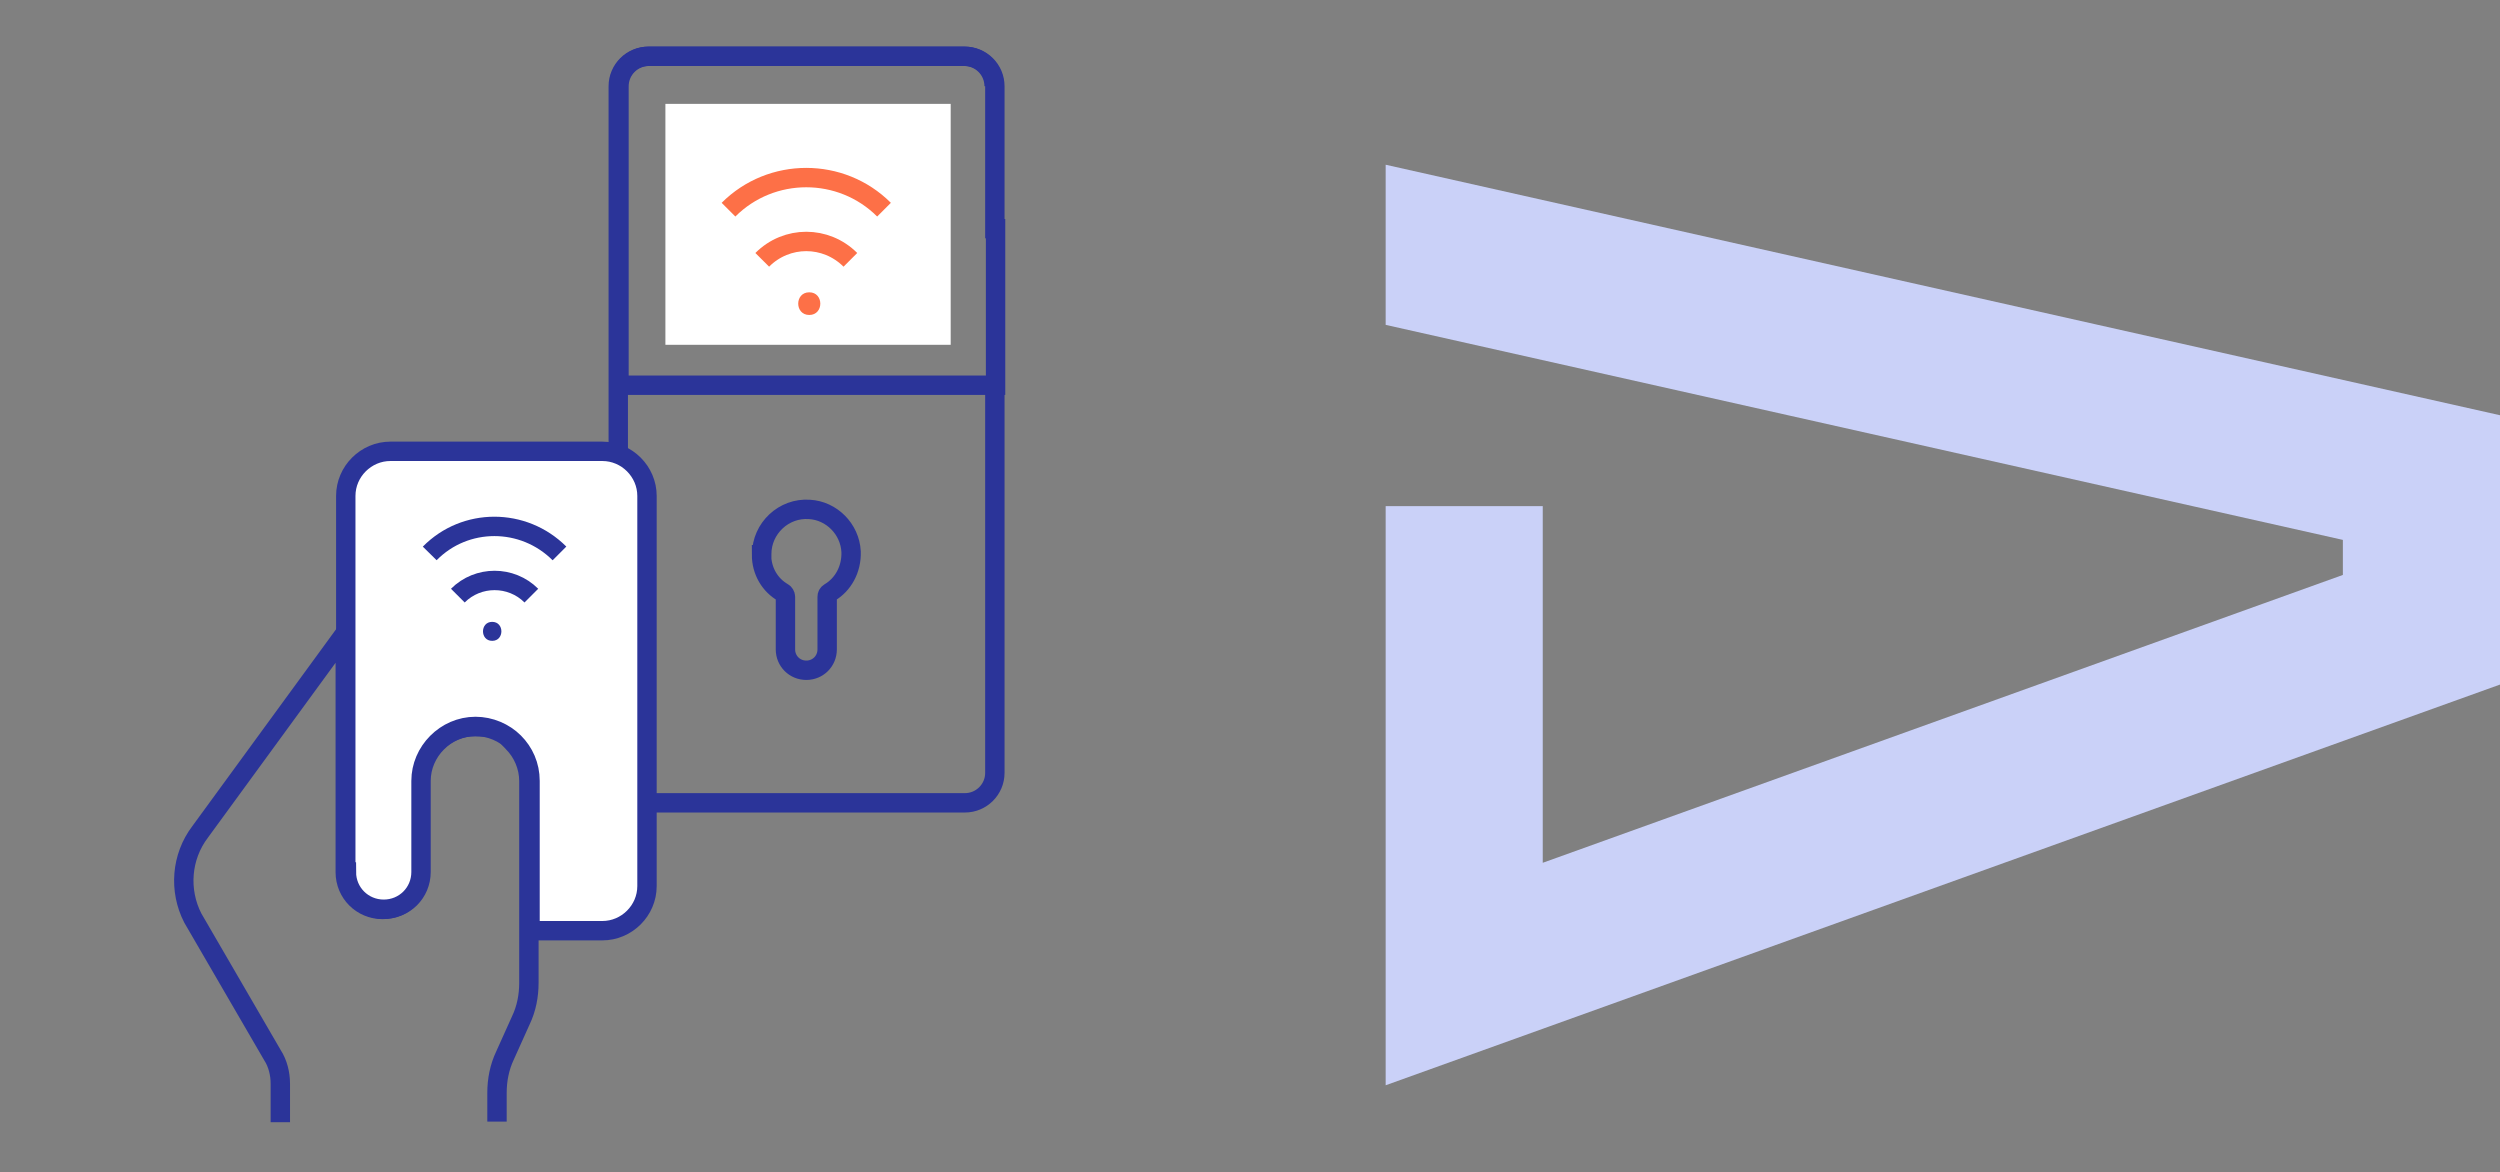 <?xml version="1.0" encoding="UTF-8"?>
<svg xmlns="http://www.w3.org/2000/svg" width="258" height="121" viewBox="0 0 258 121" fill="none">
  <rect x="0" y="0" width="258" height="121" fill="#808080" stroke="none"/>
  <g clip-path="url(#clip0_374_1253)">
    <path d="M143 33.526L241.784 55.717V59.333L159.212 89.04V52.23H143V57.393V112L258 70.647V42.852L143 17V33.526Z" fill="#CAD1F8"></path>
  </g>
  <path d="M98.111 10.72H68.67V35.583H98.111V10.72Z" fill="white"></path>
  <path d="M28.93 115.809V111.836C28.93 110.824 28.677 109.749 28.107 108.874L19.897 94.74C18.441 91.905 18.694 88.427 20.657 85.845L35.631 65.335V90.008C35.631 92.158 37.34 93.855 39.482 93.855C41.635 93.855 43.334 92.148 43.334 90.008V80.607C43.334 77.519 45.93 74.99 48.958 74.99C51.987 74.99 51.923 75.622 52.936 76.634C53.949 77.645 54.582 79.1 54.582 80.607V101.433C54.582 102.761 54.329 104.089 53.759 105.28L52.113 108.937C51.543 110.139 51.29 111.467 51.29 112.784V115.746" stroke="#2B3499" stroke-width="2" stroke-miterlimit="10"></path>
  <path d="M35.684 89.998V51.181C35.684 48.652 37.773 46.576 40.295 46.576H62.159C64.692 46.576 66.77 48.663 66.77 51.181V91.442C66.77 93.972 64.681 96.048 62.159 96.048H54.699V80.587C54.699 79.006 54.066 77.625 53.053 76.613C52.04 75.601 50.583 74.969 49.074 74.969C45.983 74.969 43.45 77.562 43.45 80.587V89.988C43.45 92.138 41.741 93.835 39.599 93.835C37.456 93.835 35.747 92.127 35.747 89.988H35.684V89.998Z" fill="white" stroke="#2B3499" stroke-width="2" stroke-miterlimit="10"></path>
  <path d="M50.794 66.136C52.06 66.136 52.06 64.176 50.794 64.176C49.528 64.176 49.528 66.136 50.794 66.136Z" fill="#2B3499"></path>
  <path d="M54.836 61.468C52.746 59.381 49.338 59.381 47.248 61.468" stroke="#2B3499" stroke-width="2" stroke-miterlimit="13.3"></path>
  <path d="M57.737 57.114C54.013 53.394 48.008 53.394 44.347 57.114" stroke="#2B3499" stroke-width="2" stroke-miterlimit="13.3"></path>
  <path d="M63.805 46.702V8.897C63.805 7.189 65.198 5.809 66.897 5.809H99.504C101.213 5.809 102.595 7.2 102.595 8.897" stroke="#2B3499" stroke-width="2" stroke-miterlimit="13.3"></path>
  <path d="M102.669 39.756V79.764C102.669 81.472 101.277 82.852 99.578 82.852H66.971" stroke="#2B3499" stroke-width="2" stroke-miterlimit="13.3"></path>
  <path d="M102.669 23.599V8.897C102.669 7.189 101.276 5.809 99.577 5.809H66.971C65.261 5.809 63.879 7.2 63.879 8.897V39.756H102.743V23.599H102.68H102.669Z" stroke="#2B3499" stroke-width="2" stroke-miterlimit="13.3"></path>
  <path d="M78.589 57.241C78.589 58.948 79.475 60.392 80.805 61.151C80.931 61.214 81.058 61.404 81.058 61.593V67.021C81.058 68.223 82.008 69.171 83.211 69.171C84.414 69.171 85.363 68.223 85.363 67.021V61.593C85.363 61.404 85.427 61.277 85.617 61.151C87.01 60.329 87.896 58.748 87.833 56.925C87.706 54.585 85.807 52.698 83.538 52.572C80.879 52.382 78.61 54.532 78.61 57.178V57.241H78.589Z" stroke="#2B3499" stroke-width="2" stroke-miterlimit="13.3"></path>
  <path d="M83.517 30.166C81.997 30.166 81.997 32.505 83.517 32.505C85.036 32.505 85.036 30.166 83.517 30.166Z" fill="#FD7047"></path>
  <path d="M87.759 26.815C85.227 24.285 81.185 24.285 78.663 26.815" stroke="#FD7047" stroke-width="2" stroke-miterlimit="10"></path>
  <path d="M91.231 21.639C86.809 17.223 79.602 17.223 75.181 21.639" stroke="#FD7047" stroke-width="2" stroke-miterlimit="10"></path>
  <defs>
    <clipPath id="clip0_374_1253">
      <rect width="115" height="95" fill="white" transform="translate(143 17)"></rect>
    </clipPath>
  </defs>
</svg>
